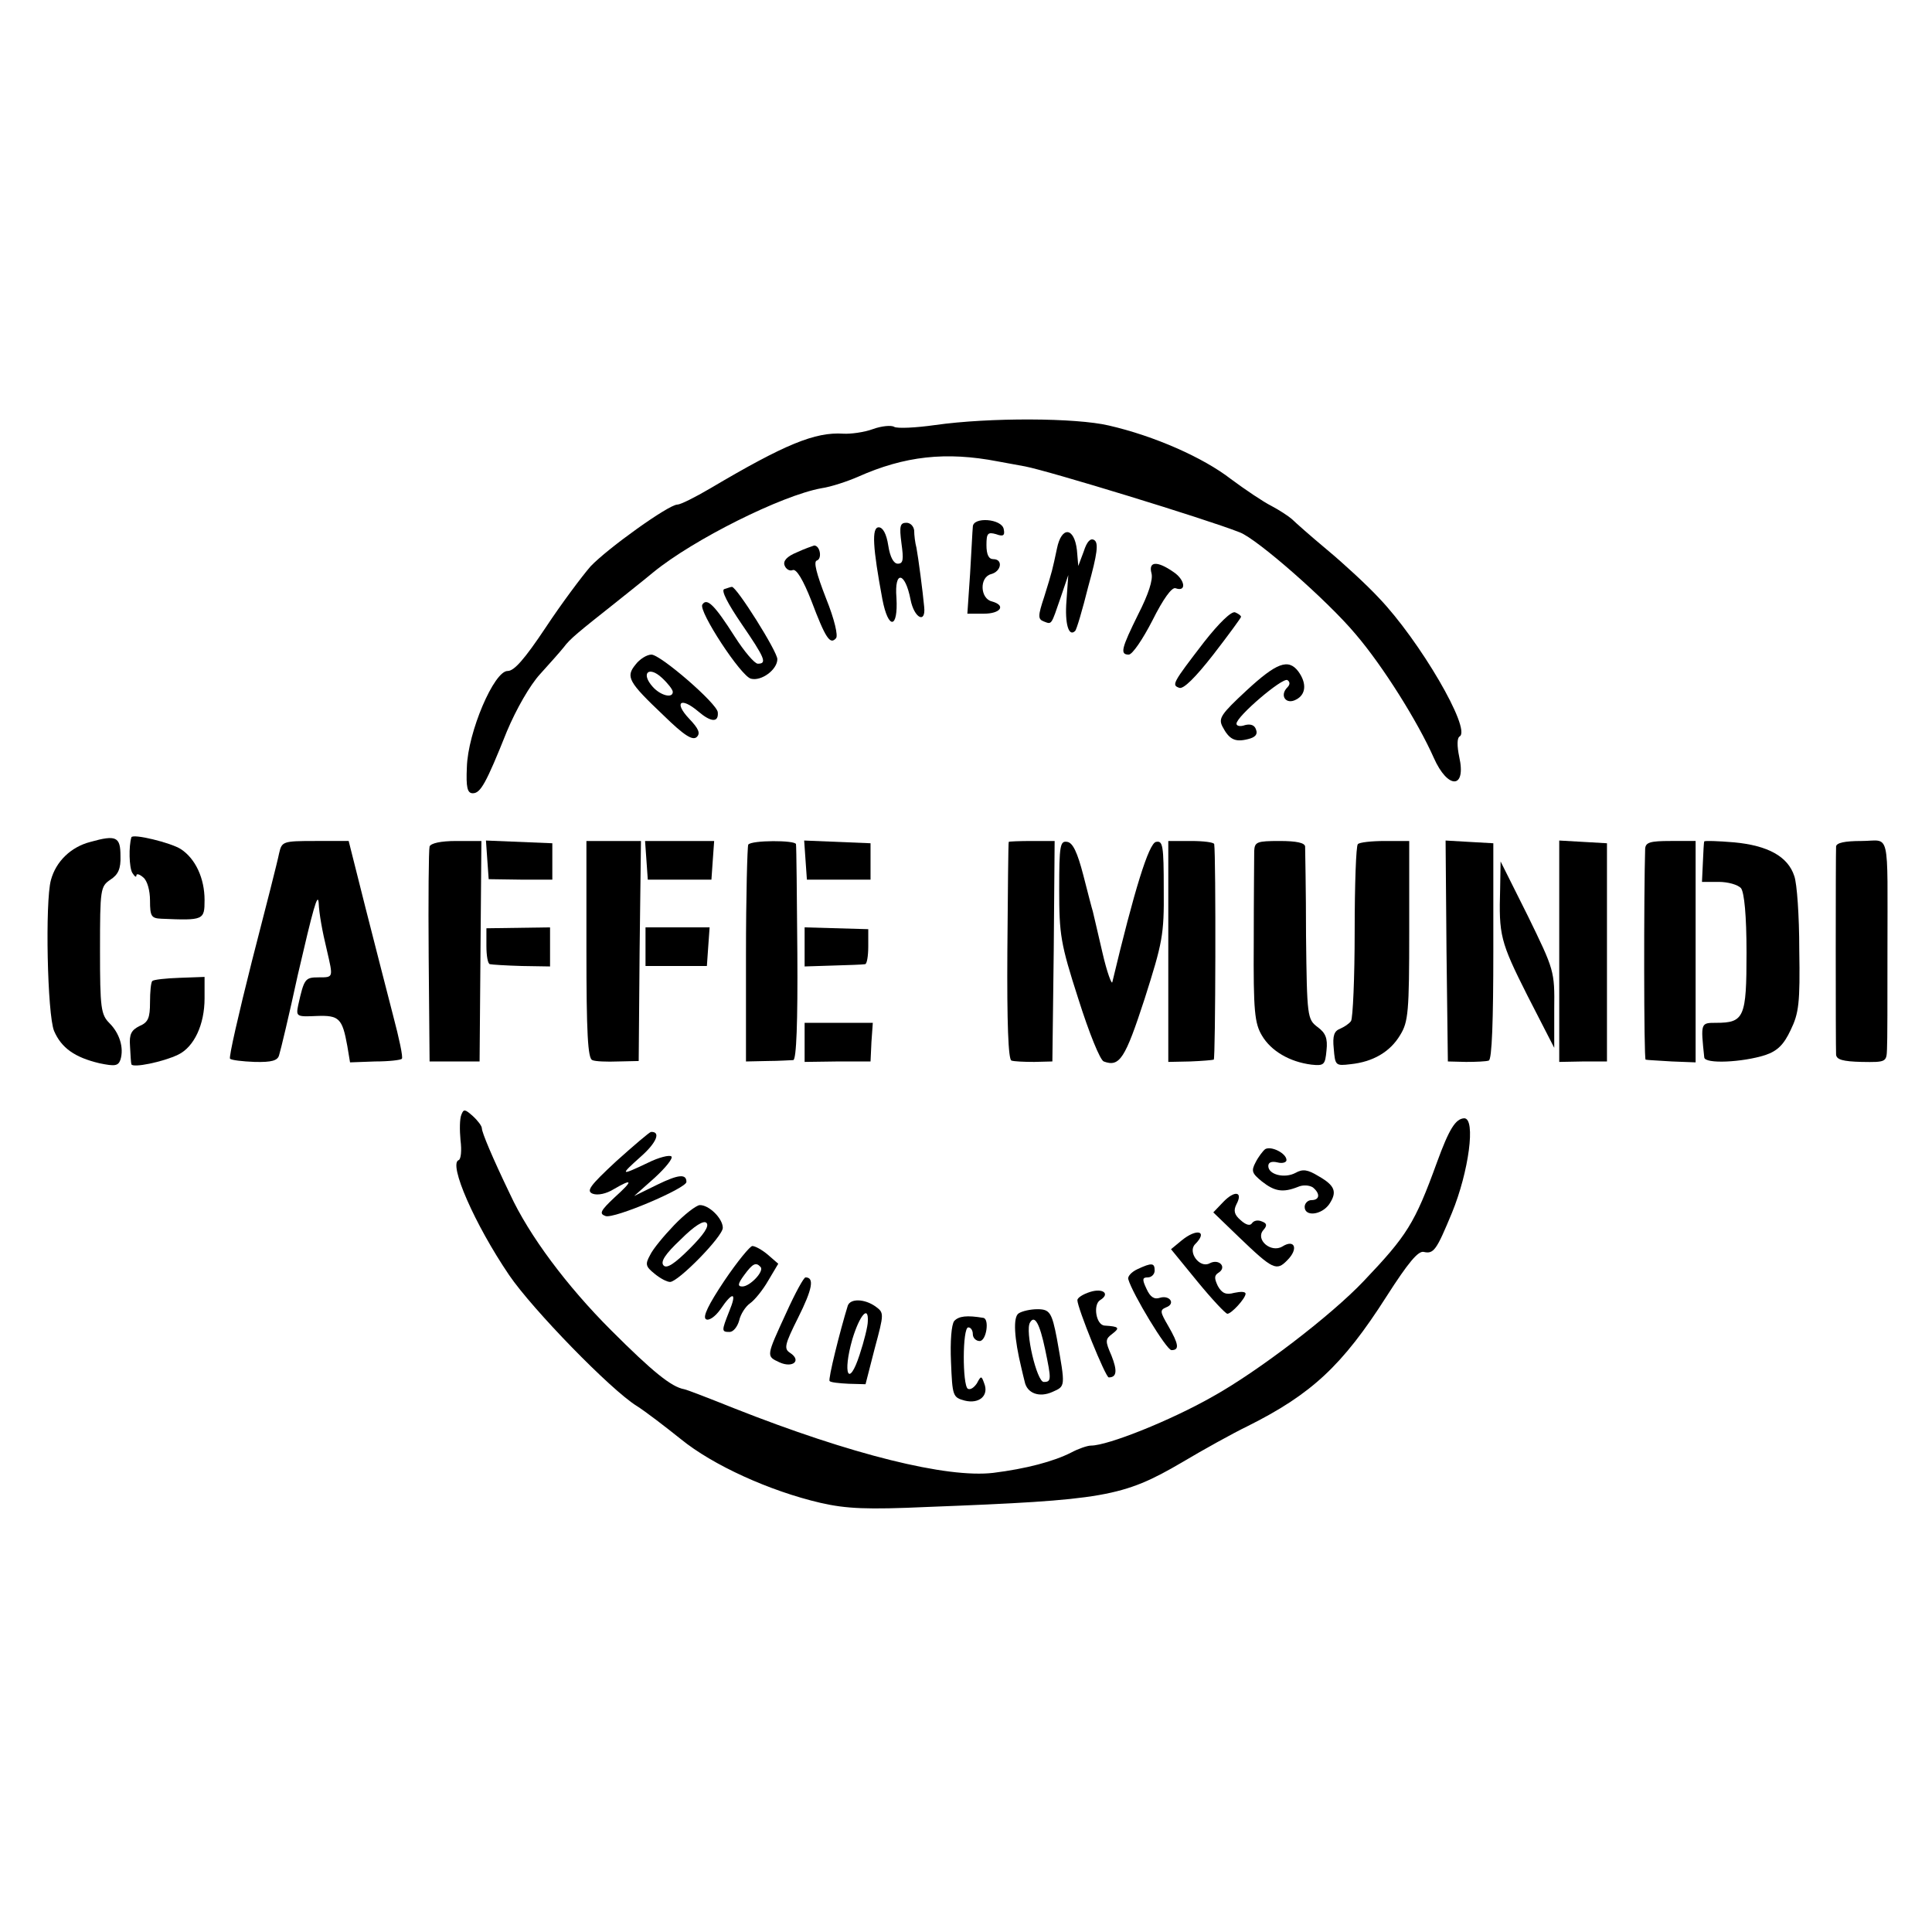 <?xml version="1.0" standalone="no"?>
<!DOCTYPE svg PUBLIC "-//W3C//DTD SVG 20010904//EN"
 "http://www.w3.org/TR/2001/REC-SVG-20010904/DTD/svg10.dtd">
<svg version="1.0" xmlns="http://www.w3.org/2000/svg"
 width="425pt" height="425pt" viewBox="0 0 425 425"
 preserveAspectRatio="xMidYMid meet">
<g transform="translate(0,425) scale(0.1,-0.1)"
fill="#000000" stroke="none">
<path d="M2057 3315 c-42 -6 -83 -8 -90 -4 -6 4 -28 2 -47 -5 -19 -7 -49 -11
-65 -10 -62 4 -128 -23 -292 -120 -34 -20 -66 -36 -73 -36 -19 0 -153 -96
-191 -136 -19 -22 -64 -82 -99 -135 -46 -69 -69 -95 -83 -95 -30 1 -88 -135
-90 -212 -2 -44 1 -57 13 -57 17 0 29 21 75 136 21 50 51 102 73 126 20 22 44
49 52 59 14 19 33 34 115 99 21 17 58 46 82 66 88 72 282 169 370 185 21 3 57
15 80 25 103 46 194 56 308 34 17 -3 44 -8 60 -11 52 -10 396 -115 472 -145
38 -14 194 -151 255 -224 60 -70 137 -193 172 -272 31 -70 72 -69 56 2 -5 24
-5 42 1 45 26 16 -88 211 -178 305 -26 28 -77 75 -113 105 -36 30 -71 61 -78
68 -8 7 -28 20 -45 29 -18 9 -58 36 -89 59 -62 48 -169 95 -269 118 -72 17
-262 18 -382 1z"/>
<path d="M2140 3091 c-1 -9 -3 -55 -6 -103 l-6 -88 36 0 c37 0 50 18 18 27
-26 6 -28 53 -2 60 23 6 27 33 5 33 -10 0 -15 10 -15 31 0 26 3 29 21 24 16
-6 20 -3 17 11 -4 23 -68 28 -68 5z"/>
<path d="M1983 3055 c5 -36 4 -45 -8 -45 -9 0 -17 14 -21 40 -4 26 -12 40 -21
40 -16 0 -13 -45 8 -158 13 -68 35 -66 31 3 -5 61 19 58 31 -4 8 -41 34 -54
30 -16 -3 33 -13 109 -17 130 -3 11 -5 28 -5 38 -1 9 -8 17 -17 17 -14 0 -16
-7 -11 -45z"/>
<path d="M2325 3043 c-10 -47 -10 -48 -28 -106 -14 -42 -14 -49 -1 -54 18 -7
16 -9 37 52 l17 50 -4 -57 c-4 -50 5 -80 19 -66 3 2 16 46 29 98 20 72 23 96
13 102 -8 5 -16 -3 -23 -25 l-12 -32 -3 35 c-6 51 -34 53 -44 3z"/>
<path d="M1753 3035 c-22 -9 -31 -19 -27 -29 3 -8 11 -13 18 -10 8 3 23 -22
41 -68 31 -82 41 -97 54 -82 5 5 -3 41 -22 88 -21 54 -28 81 -20 83 12 4 7 33
-6 33 -3 -1 -21 -7 -38 -15z"/>
<path d="M2533 2989 c4 -14 -7 -47 -29 -90 -37 -75 -41 -89 -21 -89 8 0 31 34
52 75 24 48 43 74 51 71 25 -9 21 19 -5 36 -36 25 -55 23 -48 -3z"/>
<path d="M1593 2954 c-7 -3 8 -32 38 -76 52 -76 57 -88 36 -88 -7 0 -30 27
-51 60 -44 69 -61 86 -71 70 -9 -14 85 -158 107 -163 23 -6 58 20 58 43 0 17
-90 160 -100 159 -3 0 -10 -3 -17 -5z"/>
<path d="M2649 2838 c-70 -91 -72 -95 -55 -101 9 -4 36 23 75 73 34 44 61 81
61 83 0 3 -6 7 -13 10 -8 3 -35 -23 -68 -65z"/>
<path d="M1398 2788 c-22 -27 -16 -38 62 -112 45 -44 64 -56 73 -47 8 8 4 18
-17 40 -34 36 -19 49 20 16 28 -24 45 -25 43 -2 -1 19 -126 127 -146 127 -10
0 -26 -10 -35 -22z m82 -60 c0 -15 -27 -8 -44 11 -27 30 -9 47 20 20 13 -12
24 -26 24 -31z"/>
<path d="M2742 2731 c-56 -52 -62 -61 -53 -79 15 -29 28 -35 56 -28 17 4 22
11 18 21 -3 10 -12 13 -24 10 -11 -4 -19 -2 -19 3 0 16 101 102 112 96 6 -4 6
-10 0 -16 -18 -18 -3 -39 19 -27 22 11 24 36 5 62 -22 29 -48 19 -114 -42z"/>
<path d="M199 2398 c-43 -11 -76 -43 -87 -84 -13 -47 -8 -296 7 -332 16 -37
45 -58 100 -71 34 -7 41 -6 46 8 8 26 -2 58 -24 80 -19 19 -21 33 -21 161 0
135 1 140 23 155 17 11 23 24 22 52 0 42 -9 47 -66 31z"/>
<path d="M289 2408 c-6 -20 -5 -66 2 -78 5 -8 9 -11 9 -6 0 5 7 3 15 -4 9 -7
15 -29 15 -51 0 -35 3 -39 25 -40 93 -4 95 -3 95 41 0 48 -20 91 -52 112 -21
14 -107 35 -109 26z"/>
<path d="M614 2373 c-3 -16 -30 -122 -60 -238 -29 -115 -51 -211 -48 -214 3
-3 27 -6 54 -7 38 -1 51 3 54 15 3 9 22 88 41 176 34 147 44 183 46 159 1 -24
8 -63 18 -104 14 -61 15 -60 -18 -60 -30 0 -32 -3 -45 -61 -5 -25 -4 -26 40
-24 50 2 57 -5 68 -66 l6 -36 55 2 c30 0 57 3 59 6 3 3 -6 45 -19 94 -13 50
-40 156 -61 238 l-37 147 -73 0 c-72 0 -74 -1 -80 -27z"/>
<path d="M945 2388 c-2 -7 -3 -116 -2 -243 l2 -230 55 0 55 0 2 243 2 242 -55
0 c-35 0 -56 -5 -59 -12z"/>
<path d="M1072 2358 l3 -42 70 -1 70 0 0 40 0 40 -73 3 -73 3 3 -43z"/>
<path d="M1290 2161 c0 -182 3 -240 13 -243 6 -3 32 -4 57 -3 l45 1 2 242 3
242 -60 0 -60 0 0 -239z"/>
<path d="M1422 2358 l3 -43 70 0 70 0 3 43 3 42 -76 0 -76 0 3 -42z"/>
<path d="M1646 2392 c-2 -4 -5 -113 -5 -242 l0 -235 47 1 c26 0 52 2 57 2 7 1
10 84 9 235 -1 127 -2 235 -3 240 -1 9 -98 9 -105 -1z"/>
<path d="M1772 2358 l3 -43 70 0 70 0 0 40 0 40 -73 3 -73 3 3 -43z"/>
<path d="M2219 2398 c-1 -2 -2 -110 -3 -240 -1 -158 2 -239 9 -241 5 -2 28 -3
50 -3 l40 1 3 243 2 242 -50 0 c-27 0 -51 -1 -51 -2z"/>
<path d="M2330 2293 c0 -99 3 -119 42 -240 24 -76 48 -135 56 -138 35 -13 47
6 90 138 39 123 43 140 42 240 0 98 -2 108 -17 105 -16 -3 -48 -107 -96 -308
-1 -8 -12 21 -22 65 -10 44 -20 85 -21 90 -2 6 -11 41 -21 80 -13 50 -23 71
-35 73 -16 3 -18 -7 -18 -105z"/>
<path d="M2570 2157 l0 -243 48 1 c26 1 49 3 52 4 4 1 5 448 1 474 0 4 -23 7
-51 7 l-50 0 0 -243z"/>
<path d="M2759 2378 c0 -13 -1 -102 -1 -199 -1 -154 2 -180 18 -207 20 -34 61
-58 109 -64 28 -3 30 0 33 31 3 27 -2 39 -20 52 -22 17 -23 22 -25 201 0 101
-2 189 -2 196 -1 8 -19 12 -56 12 -50 0 -55 -2 -56 -22z"/>
<path d="M2987 2393 c-4 -3 -7 -90 -7 -192 0 -102 -4 -191 -8 -197 -4 -6 -15
-13 -24 -17 -13 -5 -17 -15 -14 -44 3 -37 4 -38 37 -34 49 5 87 27 109 64 18
29 20 51 20 230 l0 197 -53 0 c-30 0 -57 -3 -60 -7z"/>
<path d="M3182 2158 l3 -243 40 -1 c22 0 45 1 50 3 7 2 10 89 10 241 l0 237
-53 3 -52 3 2 -243z"/>
<path d="M3430 2158 l0 -244 53 1 52 0 0 240 0 240 -52 3 -53 3 0 -243z"/>
<path d="M3619 2383 c-3 -96 -3 -463 1 -464 3 -1 29 -2 58 -4 l52 -2 0 244 0
243 -55 0 c-45 0 -55 -3 -56 -17z"/>
<path d="M3749 2399 c-1 -2 -2 -23 -3 -46 l-2 -43 37 0 c20 0 42 -6 49 -14 7
-10 12 -59 12 -142 0 -142 -5 -154 -67 -154 -34 0 -34 0 -26 -76 1 -15 84 -11
134 5 27 9 41 23 56 55 18 37 21 59 19 177 0 74 -5 146 -11 162 -14 43 -58 67
-132 74 -36 3 -65 4 -66 2z"/>
<path d="M4039 2388 c-1 -17 -1 -439 0 -458 1 -11 15 -15 56 -16 54 -1 55 0
56 28 1 15 1 111 1 213 0 277 7 245 -57 245 -37 0 -55 -4 -56 -12z"/>
<path d="M3300 2295 c-3 -102 0 -116 60 -235 l59 -115 0 85 c1 84 0 86 -58
205 l-60 120 -1 -60z"/>
<path d="M1070 2169 c0 -21 3 -40 8 -40 4 -1 35 -3 70 -4 l62 -1 0 43 0 43
-70 -1 -70 -1 0 -39z"/>
<path d="M1420 2167 l0 -42 68 0 67 0 3 43 3 42 -70 0 -71 0 0 -43z"/>
<path d="M1770 2167 l0 -43 63 2 c34 1 65 2 70 3 4 0 7 18 7 39 l0 38 -70 2
-70 2 0 -43z"/>
<path d="M335 2092 c-3 -3 -5 -24 -5 -47 0 -34 -4 -44 -23 -52 -18 -9 -23 -18
-21 -44 1 -19 2 -37 3 -40 2 -9 70 5 103 21 35 17 58 66 58 124 l0 47 -55 -2
c-30 -1 -57 -4 -60 -7z"/>
<path d="M1770 1957 l0 -43 73 1 72 0 2 43 3 42 -75 0 -75 0 0 -43z"/>
<path d="M1015 1798 c-4 -9 -4 -34 -2 -56 3 -23 1 -42 -4 -44 -23 -8 35 -141
111 -253 51 -75 224 -253 281 -288 19 -12 62 -45 97 -73 70 -57 195 -114 307
-140 57 -13 102 -15 235 -9 389 15 430 22 560 98 47 28 112 64 145 80 140 70
208 133 305 285 48 75 70 101 82 98 22 -5 28 4 62 86 37 90 53 208 27 208 -19
-1 -33 -23 -60 -97 -49 -135 -66 -161 -161 -261 -72 -76 -233 -199 -332 -254
-93 -53 -231 -108 -268 -108 -8 0 -28 -7 -43 -15 -39 -20 -100 -36 -172 -45
-102 -12 -312 40 -570 142 -55 22 -104 41 -110 42 -28 5 -69 38 -161 130 -97
97 -180 208 -222 299 -39 81 -62 136 -62 145 0 5 -9 17 -20 27 -17 15 -20 16
-25 3z"/>
<path d="M1355 1695 c-58 -54 -66 -65 -51 -71 11 -4 30 0 46 10 43 25 43 19 2
-18 -32 -30 -34 -36 -20 -41 18 -7 178 61 178 75 0 18 -17 17 -64 -6 l-51 -25
45 40 c24 22 41 43 37 47 -4 4 -28 -2 -52 -14 -61 -29 -62 -28 -15 14 35 31
44 55 22 54 -4 -1 -38 -30 -77 -65z"/>
<path d="M2783 1722 c-5 -4 -15 -17 -21 -29 -10 -19 -8 -24 14 -42 28 -22 46
-25 79 -12 11 5 25 4 33 -1 17 -14 15 -28 -3 -28 -8 0 -15 -7 -15 -15 0 -22
37 -18 54 6 18 27 13 41 -24 62 -23 14 -34 16 -50 7 -24 -13 -60 -4 -60 15 0
8 7 11 20 8 11 -3 20 0 20 5 0 15 -34 32 -47 24z"/>
<path d="M2691 1606 l-22 -23 56 -54 c75 -72 83 -76 107 -51 25 25 16 47 -11
30 -25 -15 -60 15 -42 36 9 10 8 15 -3 19 -9 4 -18 2 -22 -4 -4 -6 -13 -4 -25
7 -14 12 -16 21 -9 35 15 28 -4 31 -29 5z"/>
<path d="M1483 1555 c-23 -24 -47 -53 -53 -66 -11 -20 -10 -25 10 -41 12 -10
27 -18 34 -18 18 0 116 100 116 119 0 21 -31 51 -51 50 -8 -1 -33 -20 -56 -44z
m34 -52 c-33 -33 -50 -44 -57 -37 -8 8 3 25 37 57 31 31 51 43 57 37 7 -7 -6
-26 -37 -57z"/>
<path d="M2599 1521 l-23 -19 58 -71 c32 -39 62 -71 66 -71 9 0 40 34 40 44 0
5 -11 5 -25 2 -18 -5 -27 -1 -36 15 -8 17 -8 23 1 29 20 12 2 32 -19 21 -22
-12 -49 25 -32 42 29 29 4 36 -30 8z"/>
<path d="M1593 1432 c-34 -51 -48 -79 -40 -84 6 -4 20 5 32 22 27 40 37 38 19
-5 -17 -43 -17 -45 1 -45 8 0 17 11 21 25 3 14 14 31 24 38 10 7 28 29 40 50
l22 37 -23 20 c-13 11 -28 19 -34 19 -5 0 -33 -34 -62 -77z m80 31 c9 -9 -23
-43 -40 -43 -11 0 -10 6 4 25 19 26 26 29 36 18z"/>
<path d="M2502 1458 c-13 -6 -22 -16 -20 -22 9 -32 84 -156 95 -156 18 0 16
13 -7 53 -18 31 -19 35 -5 41 22 8 8 28 -14 21 -12 -4 -21 2 -29 20 -10 21 -9
25 3 25 8 0 15 7 15 15 0 17 -6 18 -38 3z"/>
<path d="M1730 1363 c-45 -98 -45 -96 -15 -110 29 -13 49 4 23 21 -14 9 -12
18 18 78 31 62 36 88 16 88 -4 0 -23 -35 -42 -77z"/>
<path d="M2398 1408 c-16 -5 -28 -13 -28 -18 0 -17 62 -170 69 -170 18 0 19
15 6 48 -14 32 -14 36 2 48 17 13 15 16 -17 18 -19 1 -26 46 -10 56 23 14 6
27 -22 18z"/>
<path d="M1865 1378 c-17 -55 -44 -163 -40 -166 2 -3 21 -5 42 -6 l37 -1 20
78 c21 78 21 79 2 93 -24 17 -55 18 -61 2z m44 -35 c0 -10 -8 -43 -18 -73 -24
-74 -38 -43 -16 34 16 53 36 76 34 39z"/>
<path d="M2241 1361 c-13 -8 -10 -55 6 -121 2 -8 5 -22 7 -29 5 -26 32 -36 61
-23 29 13 29 10 10 117 -11 58 -16 65 -43 65 -15 0 -33 -4 -41 -9z m58 -79
c14 -67 14 -72 -3 -72 -15 0 -42 113 -30 131 10 17 21 -2 33 -59z"/>
<path d="M2099 1344 c-6 -8 -9 -44 -7 -90 3 -75 4 -78 30 -85 32 -8 54 11 43
38 -6 17 -7 17 -16 0 -6 -9 -14 -15 -20 -12 -12 8 -12 135 1 135 6 0 10 -7 10
-15 0 -8 7 -15 15 -15 15 0 22 49 8 51 -36 6 -54 4 -64 -7z"/>
</g>
</svg>
